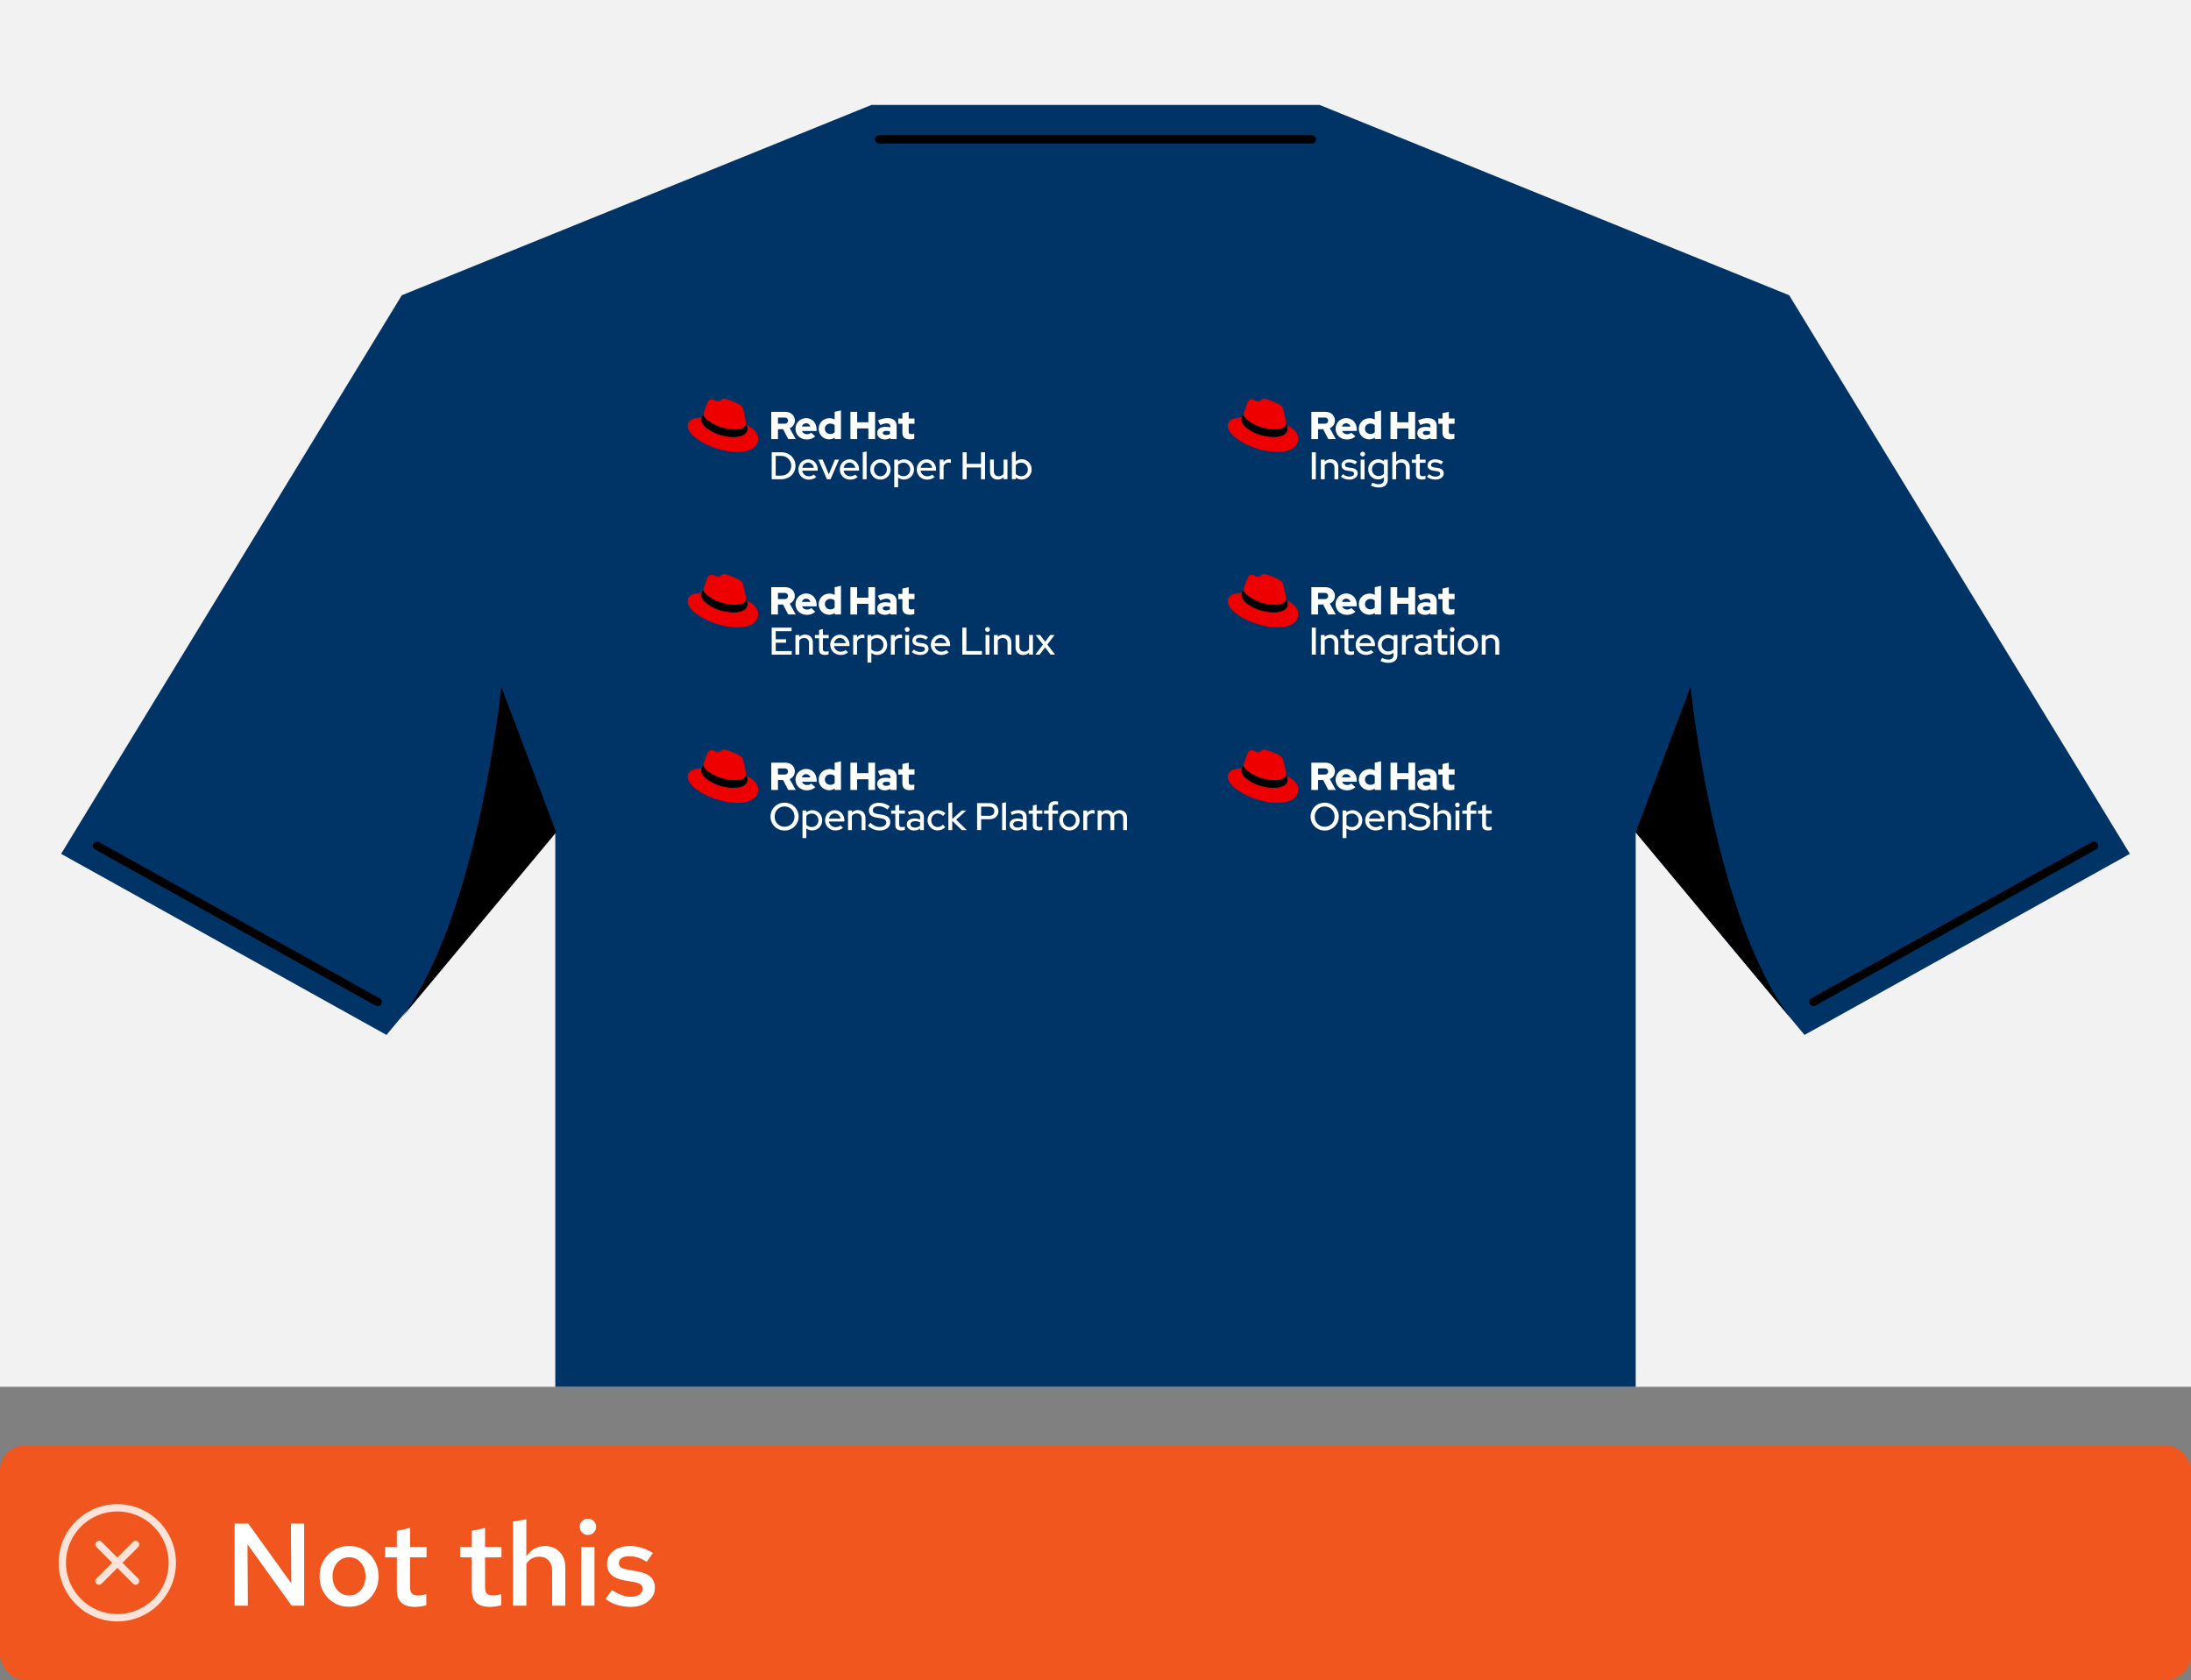 <?xml version="1.0" encoding="UTF-8"?><svg id="uuid-e4115f11-6e9d-4fea-84e3-ba049e0d8271" xmlns="http://www.w3.org/2000/svg" viewBox="0 0 261.49 200.518"><rect x="0" y="0" width="261.49" height="200.518" fill="#808080" stroke="none"/><defs><style>.uuid-c5894bfa-fe0b-4bbb-b936-fe721c50ea16{stroke:#000;stroke-linecap:round;stroke-linejoin:round;}.uuid-c5894bfa-fe0b-4bbb-b936-fe721c50ea16,.uuid-b3ec4088-bb2e-47f2-a35c-27579699330b{fill:none;}.uuid-b3ec4088-bb2e-47f2-a35c-27579699330b,.uuid-58b38c1a-009c-4ef1-a5b2-1a7cc9fdc301,.uuid-54d6fc7b-7111-4279-ade1-a28b7c4895cf,.uuid-73381d4f-50c3-4e89-8b3e-ce2ba477ccf8,.uuid-a8c03c6c-0679-4484-ba4c-447fa54029db,.uuid-035f04f7-4c60-4c6f-9242-370f08cda64b,.uuid-d3f71edb-ef9f-4074-b652-ffd52da04529,.uuid-da0f37eb-7053-4363-b4a6-1de24b0432c6{stroke-width:0px;}.uuid-58b38c1a-009c-4ef1-a5b2-1a7cc9fdc301{fill:#000;}.uuid-54d6fc7b-7111-4279-ade1-a28b7c4895cf{fill:#e00;}.uuid-73381d4f-50c3-4e89-8b3e-ce2ba477ccf8{fill:#f2f2f2;}.uuid-a8c03c6c-0679-4484-ba4c-447fa54029db{fill:#ffe3d9;}.uuid-035f04f7-4c60-4c6f-9242-370f08cda64b{fill:#fff;}.uuid-d3f71edb-ef9f-4074-b652-ffd52da04529{fill:#f0561d;}.uuid-da0f37eb-7053-4363-b4a6-1de24b0432c6{fill:#036;}</style></defs><rect class="uuid-d3f71edb-ef9f-4074-b652-ffd52da04529" x="-0" y="172.518" width="261.49" height="28" rx="3" ry="3"/><path class="uuid-035f04f7-4c60-4c6f-9242-370f08cda64b" d="M28,191.642v-9.8h1.639l5.124,7.14-.042-7.14h1.582v9.8h-1.498l-5.265-7.322.042,7.322h-1.582Z"/><path class="uuid-035f04f7-4c60-4c6f-9242-370f08cda64b" d="M41.664,191.768c-.672,0-1.273-.158-1.806-.476s-.952-.752-1.26-1.303c-.309-.55-.462-1.166-.462-1.848,0-.69.153-1.309.462-1.855.308-.546.728-.978,1.26-1.295.532-.316,1.134-.476,1.806-.476s1.272.159,1.799.476c.527.317.945.749,1.253,1.295.309.547.463,1.16.463,1.842,0,.69-.154,1.312-.463,1.861-.308.551-.726.985-1.253,1.303s-1.127.476-1.799.476ZM41.664,190.424c.383,0,.722-.101,1.016-.301.294-.201.524-.474.692-.819s.252-.732.252-1.162c0-.439-.084-.828-.252-1.169s-.398-.611-.692-.812c-.294-.2-.633-.301-1.016-.301s-.724.101-1.022.301c-.299.201-.532.472-.7.812s-.252.731-.252,1.169c0,.43.084.816.252,1.162s.401.618.7.819c.298.2.639.301,1.022.301Z"/><path class="uuid-035f04f7-4c60-4c6f-9242-370f08cda64b" d="M49.518,191.781c-.709,0-1.246-.165-1.609-.497-.364-.331-.546-.823-.546-1.477v-3.934h-1.4v-1.246h1.4v-1.918l1.582-.351v2.269h1.96v1.246h-1.96v3.598c0,.346.074.59.224.735.149.144.401.217.756.217.158,0,.306-.012.441-.035.135-.023.306-.067.511-.133v1.33c-.196.065-.42.114-.672.146-.252.033-.481.049-.686.049Z"/><path class="uuid-035f04f7-4c60-4c6f-9242-370f08cda64b" d="M58.464,191.781c-.71,0-1.246-.165-1.61-.497-.364-.331-.546-.823-.546-1.477v-3.934h-1.399v-1.246h1.399v-1.918l1.582-.351v2.269h1.96v1.246h-1.96v3.598c0,.346.074.59.224.735.149.144.401.217.757.217.158,0,.306-.012.44-.035.136-.023.306-.067.511-.133v1.33c-.195.065-.42.114-.672.146-.252.033-.48.049-.685.049Z"/><path class="uuid-035f04f7-4c60-4c6f-9242-370f08cda64b" d="M61.222,191.642v-10.038l1.596-.28v4.439c.262-.401.581-.709.959-.924s.796-.322,1.253-.322c.485,0,.91.107,1.274.322s.648.506.854.875c.206.368.309.8.309,1.295v4.634h-1.568v-4.172c0-.514-.14-.922-.42-1.226-.28-.303-.658-.454-1.134-.454-.309,0-.595.069-.861.21-.266.14-.487.354-.665.644v4.998h-1.596Z"/><path class="uuid-035f04f7-4c60-4c6f-9242-370f08cda64b" d="M70.153,183.199c-.261,0-.487-.095-.679-.286s-.287-.423-.287-.693c0-.262.096-.487.287-.679s.427-.287.707-.287c.261,0,.487.096.679.287s.287.422.287.692c0,.262-.096.488-.287.68s-.427.286-.707.286ZM69.369,191.642v-7.014h1.582v7.014h-1.582Z"/><path class="uuid-035f04f7-4c60-4c6f-9242-370f08cda64b" d="M75.291,191.781c-.597,0-1.154-.079-1.673-.237-.518-.159-.964-.397-1.337-.714l.742-1.051c.457.28.858.483,1.204.609.345.126.695.189,1.05.189.43,0,.772-.088,1.029-.266.257-.177.385-.406.385-.685,0-.215-.075-.386-.224-.512-.149-.126-.401-.222-.757-.287l-1.231-.21c-.682-.13-1.19-.354-1.526-.672s-.504-.742-.504-1.273c0-.43.112-.806.336-1.127.225-.322.544-.574.959-.756.415-.183.89-.273,1.421-.273.485,0,.957.07,1.414.21s.905.35,1.345.63l-.742,1.05c-.355-.232-.707-.403-1.058-.511-.35-.107-.697-.161-1.043-.161-.373,0-.67.072-.889.217-.22.145-.329.344-.329.596,0,.224.072.395.217.511.144.117.399.203.764.259l1.246.238c.709.121,1.231.343,1.567.665s.504.749.504,1.281c0,.429-.124.816-.371,1.161-.247.346-.588.619-1.022.819-.435.201-.927.301-1.478.301Z"/><g id="uuid-525669e4-ed51-486d-a731-22c0df80b583"><g id="uuid-a4eb6cb6-02ed-467a-b208-a7b5f2cac599"><rect class="uuid-b3ec4088-bb2e-47f2-a35c-27579699330b" x="7" y="179.518" width="14" height="14"/></g><g id="uuid-6fcbdb47-9790-4a0e-a47b-d76bd2c4cd4e"><path class="uuid-a8c03c6c-0679-4484-ba4c-447fa54029db" d="M16.497,184.021c-.171-.171-.448-.171-.619,0l-1.878,1.878-1.878-1.878c-.171-.171-.448-.171-.619,0s-.171.448,0,.619l1.878,1.878-1.878,1.878c-.171.171-.171.448,0,.619.085.085.197.128.309.128s.224-.043.309-.128l1.878-1.878,1.878,1.878c.085.085.197.128.309.128s.224-.043.309-.128c.171-.171.171-.448,0-.619l-1.878-1.878,1.878-1.878c.171-.171.171-.448,0-.619h0Z"/><path class="uuid-a8c03c6c-0679-4484-ba4c-447fa54029db" d="M14,179.518c-3.86,0-7,3.14-7,7s3.14,7,7,7,7-3.14,7-7-3.14-7-7-7ZM14,192.643c-3.377,0-6.125-2.748-6.125-6.125s2.748-6.125,6.125-6.125,6.125,2.748,6.125,6.125-2.748,6.125-6.125,6.125Z"/></g></g><rect class="uuid-73381d4f-50c3-4e89-8b3e-ce2ba477ccf8" width="261.49" height="165.518"/><polygon class="uuid-da0f37eb-7053-4363-b4a6-1de24b0432c6" points="104.004 12.525 47.957 35.237 7.295 101.907 46.125 123.52 66.273 99.343 66.273 165.518 130.745 165.518 195.217 165.518 195.217 99.343 215.365 123.52 254.195 101.907 213.533 35.237 157.486 12.525 104.004 12.525"/><line class="uuid-c5894bfa-fe0b-4bbb-b936-fe721c50ea16" x1="104.926" y1="16.631" x2="156.564" y2="16.631"/><line class="uuid-c5894bfa-fe0b-4bbb-b936-fe721c50ea16" x1="45.065" y1="119.583" x2="11.58" y2="100.945"/><line class="uuid-c5894bfa-fe0b-4bbb-b936-fe721c50ea16" x1="216.425" y1="119.583" x2="249.91" y2="100.945"/><path class="uuid-58b38c1a-009c-4ef1-a5b2-1a7cc9fdc301" d="M195.217,99.343l18.411,22.094c-9.135-12.185-11.866-39.467-11.866-39.467l-6.545,17.373Z"/><path class="uuid-58b38c1a-009c-4ef1-a5b2-1a7cc9fdc301" d="M66.377,99.343l-18.411,22.094c9.135-12.185,11.866-39.467,11.866-39.467l6.545,17.373Z"/><g id="uuid-07a328ca-4a1c-4002-b927-c6929f3fcd0a"><path class="uuid-035f04f7-4c60-4c6f-9242-370f08cda64b" d="M92.1,57.199v-3.221h1.137c.243,0,.473.04.681.124.208.084.389.195.54.341.15.146.266.314.354.513.084.199.128.411.128.637s-.044.438-.128.637c-.084.195-.203.367-.354.509s-.332.257-.54.336c-.208.084-.434.124-.681.124h-1.137ZM93.242,54.411h-.664v2.354h.664c.168,0,.327-.031.473-.088.146-.062.27-.142.376-.248.106-.106.19-.23.252-.372.062-.142.093-.296.093-.465s-.031-.319-.093-.465-.146-.27-.252-.376c-.106-.106-.23-.19-.376-.252-.146-.058-.301-.088-.473-.088Z"/><path class="uuid-035f04f7-4c60-4c6f-9242-370f08cda64b" d="M95.286,56.026c0-.164.031-.323.088-.469.062-.146.142-.274.248-.385s.23-.195.372-.257c.142-.062.296-.093.465-.093.159,0,.31.031.447.093.142.062.261.15.358.257.102.111.177.239.239.389.058.15.088.31.088.482v.133h-1.849c.031.195.119.354.266.482s.323.19.526.19c.115,0,.221-.018.327-.053s.195-.088.266-.15l.296.292c-.137.106-.279.186-.425.234-.146.049-.305.075-.482.075-.173,0-.332-.031-.482-.093-.15-.062-.279-.146-.389-.257-.111-.106-.199-.234-.261-.385-.066-.155-.097-.314-.097-.487ZM96.45,55.208c-.177,0-.332.058-.46.177-.128.115-.212.266-.243.451h1.389c-.031-.177-.111-.327-.239-.447-.128-.119-.279-.181-.447-.181Z"/><path class="uuid-035f04f7-4c60-4c6f-9242-370f08cda64b" d="M98.693,57.199l-1.013-2.341h.504l.73,1.752.73-1.752h.491l-1.013,2.341h-.429Z"/><path class="uuid-035f04f7-4c60-4c6f-9242-370f08cda64b" d="M100.228,56.026c0-.164.031-.323.088-.469.062-.146.142-.274.248-.385s.23-.195.372-.257c.142-.062.296-.093.465-.093.159,0,.31.031.447.093.142.062.261.15.358.257.102.111.177.239.239.389.058.15.088.31.088.482v.133h-1.849c.031.195.119.354.266.482s.323.19.526.19c.115,0,.221-.018.327-.053s.195-.088.266-.15l.296.292c-.137.106-.279.186-.425.234-.146.049-.305.075-.482.075-.173,0-.332-.031-.482-.093-.15-.062-.279-.146-.389-.257-.111-.106-.199-.234-.261-.385-.066-.155-.097-.314-.097-.487ZM101.392,55.208c-.177,0-.332.058-.46.177-.128.115-.212.266-.243.451h1.389c-.031-.177-.111-.327-.239-.447-.128-.119-.279-.181-.447-.181Z"/><path class="uuid-035f04f7-4c60-4c6f-9242-370f08cda64b" d="M103.427,53.88v3.323h-.46v-3.221l.46-.102Z"/><path class="uuid-035f04f7-4c60-4c6f-9242-370f08cda64b" d="M103.861,56.026c0-.168.031-.327.093-.478.062-.15.15-.279.261-.385.111-.111.239-.195.389-.257.15-.062.31-.093.478-.093s.327.031.478.093c.15.062.279.15.385.257.111.111.195.239.257.385.062.15.093.31.093.478,0,.173-.031.332-.093.482-.062.15-.15.279-.257.385-.111.111-.239.195-.385.257-.15.062-.31.093-.478.093s-.327-.031-.478-.093c-.15-.062-.279-.15-.389-.257-.111-.111-.199-.239-.261-.385-.062-.15-.093-.31-.093-.482ZM105.847,56.026c0-.226-.075-.42-.226-.575-.15-.155-.332-.234-.544-.234s-.394.08-.544.234c-.15.155-.226.349-.226.575s.075.42.221.58c.15.159.332.239.544.239s.394-.08.544-.239c.155-.159.23-.349.23-.58Z"/><path class="uuid-035f04f7-4c60-4c6f-9242-370f08cda64b" d="M106.728,58.155v-3.296h.456v.221c.097-.084.208-.146.332-.19s.252-.066.385-.066c.164,0,.319.031.465.093.146.062.27.15.376.257.106.111.19.239.252.385s.093.305.093.469c0,.168-.031.327-.093.473-.062.146-.146.274-.252.385s-.234.195-.381.257c-.146.062-.305.093-.473.093-.133,0-.257-.022-.376-.062s-.226-.097-.323-.168v1.146h-.46v.004ZM107.834,55.221c-.137,0-.257.026-.367.075-.111.049-.203.115-.279.203v1.066c.075.084.168.15.279.199.115.049.234.075.367.075.226,0,.416-.08.566-.234.15-.155.226-.345.226-.571,0-.23-.08-.425-.234-.58-.146-.155-.336-.234-.557-.234Z"/><path class="uuid-035f04f7-4c60-4c6f-9242-370f08cda64b" d="M109.414,56.026c0-.164.031-.323.088-.469.062-.146.142-.274.248-.385.106-.111.23-.195.372-.257.142-.062.296-.093.465-.093.159,0,.31.031.447.093.142.062.261.15.358.257.102.111.177.239.239.389.058.15.088.31.088.482v.133h-1.849c.031.195.119.354.266.482s.323.19.526.19c.115,0,.221-.018.327-.053s.195-.088.266-.15l.296.292c-.137.106-.279.186-.425.234s-.305.075-.482.075c-.173,0-.332-.031-.482-.093-.15-.062-.279-.146-.389-.257-.111-.106-.199-.234-.261-.385-.066-.155-.097-.314-.097-.487ZM110.577,55.208c-.177,0-.332.058-.46.177-.128.115-.212.266-.243.451h1.389c-.031-.177-.111-.327-.239-.447-.128-.119-.279-.181-.447-.181Z"/><path class="uuid-035f04f7-4c60-4c6f-9242-370f08cda64b" d="M112.153,57.199v-2.341h.46v.292c.075-.115.173-.203.283-.257.115-.053.23-.084.354-.084.053,0,.097.004.137.009.04.004.071.013.102.026v.416c-.035-.013-.08-.022-.128-.035-.049-.009-.097-.018-.146-.018-.124,0-.239.031-.345.097-.106.066-.195.173-.257.323v1.571h-.46Z"/><path class="uuid-035f04f7-4c60-4c6f-9242-370f08cda64b" d="M114.887,57.199v-3.221h.482v1.381h1.712v-1.381h.482v3.221h-.482v-1.403h-1.712v1.403h-.482Z"/><path class="uuid-035f04f7-4c60-4c6f-9242-370f08cda64b" d="M118.617,54.858v1.394c0,.181.053.323.155.434.106.106.248.159.429.159.124,0,.234-.026.332-.08s.181-.128.243-.226v-1.686h.46v2.341h-.46v-.234c-.093.093-.199.164-.314.208-.119.049-.248.071-.389.071-.266,0-.487-.084-.655-.257-.168-.173-.257-.389-.257-.659v-1.473h.456v.009Z"/><path class="uuid-035f04f7-4c60-4c6f-9242-370f08cda64b" d="M123.126,56.026c0,.168-.031.327-.093.473-.062.146-.146.274-.252.385s-.234.195-.381.257c-.146.062-.305.093-.473.093-.133,0-.257-.022-.376-.062s-.23-.097-.327-.177v.199h-.456v-3.221l.46-.102v1.195c.097-.084.208-.146.327-.19s.248-.066.385-.066c.164,0,.319.031.465.093.146.062.27.15.376.257.106.111.19.239.252.385.062.159.093.319.093.482ZM121.878,55.221c-.137,0-.257.026-.367.075-.111.049-.203.115-.279.203v1.066c.075.084.168.15.279.199.115.049.234.075.367.075.226,0,.416-.08.566-.234.15-.155.226-.345.226-.571,0-.23-.08-.425-.234-.58-.146-.155-.336-.234-.557-.234Z"/><path class="uuid-54d6fc7b-7111-4279-ade1-a28b7c4895cf" d="M87.689,51.248c.553,0,1.354-.115,1.354-.774,0-.053,0-.102-.013-.15l-.327-1.434c-.075-.314-.142-.456-.695-.735-.434-.217-1.367-.58-1.646-.58-.257,0-.332.332-.637.332-.296,0-.513-.248-.792-.248-.266,0-.438.181-.571.553,0,0-.372,1.049-.42,1.204-.013.031-.013.062-.013.084,0,.411,1.606,1.748,3.761,1.748M89.127,50.743c.075.363.075.403.075.447,0,.619-.695.965-1.611.965-2.071,0-3.88-1.212-3.88-2.013,0-.124.026-.239.066-.323-.743.035-1.708.168-1.708,1.018,0,1.394,3.301,3.111,5.916,3.111,2.004,0,2.509-.907,2.509-1.619-.004-.566-.487-1.204-1.367-1.584"/><path class="uuid-58b38c1a-009c-4ef1-a5b2-1a7cc9fdc301" d="M89.127,50.743c.075.363.075.403.075.447,0,.619-.695.965-1.611.965-2.071,0-3.88-1.212-3.88-2.013,0-.124.026-.239.066-.323l.164-.403c-.013.031-.013.062-.013.084,0,.411,1.606,1.748,3.761,1.748.553,0,1.354-.115,1.354-.774,0-.053,0-.102-.013-.15l.097.42Z"/><path class="uuid-035f04f7-4c60-4c6f-9242-370f08cda64b" d="M107.697,51.659c0,.526.319.783.894.783.142,0,.381-.031.526-.075v-.611c-.124.035-.217.053-.341.053-.239,0-.327-.075-.327-.296v-.938h.69v-.628h-.69v-.796l-.752.164v.633h-.496v.628h.5v1.084h-.004ZM105.356,51.672c0-.164.164-.243.411-.243.164,0,.31.022.447.058v.319c-.142.08-.301.115-.469.115-.243,0-.389-.093-.389-.248M105.586,52.451c.266,0,.478-.058.681-.19v.15h.743v-1.58c0-.602-.403-.929-1.08-.929-.376,0-.748.088-1.15.27l.27.553c.288-.119.531-.195.743-.195.31,0,.469.119.469.367v.119c-.177-.049-.363-.071-.557-.071-.633,0-1.013.266-1.013.739,0,.434.345.765.894.765M101.498,52.407h.801v-1.274h1.341v1.274h.801v-3.256h-.801v1.252h-1.341v-1.252h-.801v3.256ZM98.445,51.177c0-.354.279-.624.646-.624.203,0,.389.071.522.19v.858c-.133.128-.31.195-.522.195-.363.004-.646-.266-.646-.619M99.622,52.407h.743v-3.42l-.752.164v.925c-.186-.106-.398-.164-.628-.164-.717,0-1.279.553-1.279,1.261s.553,1.265,1.257,1.265c.243,0,.469-.075.659-.212v.181h0ZM96.206,50.518c.239,0,.438.155.518.389h-1.026c.075-.243.261-.389.509-.389M94.936,51.181c0,.717.589,1.274,1.341,1.274.416,0,.717-.111,1.026-.372l-.5-.443c-.115.119-.288.186-.491.186-.279,0-.509-.155-.606-.389h1.752v-.19c0-.783-.526-1.345-1.243-1.345-.712.004-1.279.562-1.279,1.279M93.64,49.836c.266,0,.416.168.416.367s-.15.367-.416.367h-.792v-.735h.792ZM92.047,52.407h.801v-1.186h.611l.615,1.186h.894l-.717-1.301c.385-.168.615-.518.615-.916,0-.589-.46-1.04-1.15-1.04h-1.668v3.256h0Z"/></g><g id="uuid-80a2f4b0-31d0-4250-8569-46a250d34105"><path class="uuid-035f04f7-4c60-4c6f-9242-370f08cda64b" d="M156.558,53.98h.483v3.221h-.483v-3.221Z"/><path class="uuid-035f04f7-4c60-4c6f-9242-370f08cda64b" d="M157.644,54.858h.46v.235c.187-.186.441-.287.704-.281.538,0,.915.373.915.916v1.472h-.46v-1.395c0-.368-.225-.594-.58-.594-.233-.008-.454.107-.58.303v1.685h-.46v-2.341Z"/><path class="uuid-035f04f7-4c60-4c6f-9242-370f08cda64b" d="M160.28,56.593c.244.193.502.295.764.295.331,0,.561-.143.561-.35,0-.166-.12-.262-.377-.299l-.423-.06c-.465-.069-.7-.285-.7-.649,0-.423.368-.708.916-.708.338-.002.668.102.943.299l-.234.303c-.258-.17-.492-.244-.741-.244-.281,0-.469.129-.469.318,0,.17.111.253.387.294l.423.06c.465.069.708.29.708.653,0,.419-.423.737-.98.737-.405,0-.769-.12-1.026-.346l.249-.304Z"/><path class="uuid-035f04f7-4c60-4c6f-9242-370f08cda64b" d="M162.342,54.196c-.002-.156.124-.283.28-.285 0,0,.001,0,.001,0,.158-.006.29.116.296.274.006.158-.116.29-.274.296-.007 0-.015 0-.022,0-.156-.001-.282-.129-.281-.285v-.001ZM162.853,57.201h-.46v-2.342h.46v2.342Z"/><path class="uuid-035f04f7-4c60-4c6f-9242-370f08cda64b" d="M163.29,56.018c-.011-.652.509-1.19,1.162-1.201.009-0.0.017-0.0.025-0.0.251 0.0.495.083.695.234v-.193h.455v2.375c0,.608-.382.948-1.072.948-.329.003-.653-.076-.943-.23l.18-.359c.266.138.501.203.75.203.409,0,.626-.193.626-.561v-.262c-.197.162-.444.251-.7.25-.658,0-1.178-.531-1.178-1.203ZM164.523,56.819c.266,0,.492-.097.644-.272v-1.058c-.165-.179-.4-.278-.644-.272-.443,0-.782.35-.782.801s.341.801.782.801h0Z"/><path class="uuid-035f04f7-4c60-4c6f-9242-370f08cda64b" d="M166.17,53.98l.46-.101v1.215c.187-.186.441-.287.704-.281.538,0,.915.373.915.916v1.472h-.46v-1.395c0-.368-.225-.594-.58-.594-.233-.008-.454.107-.58.303v1.685h-.46v-3.22Z"/><path class="uuid-035f04f7-4c60-4c6f-9242-370f08cda64b" d="M168.992,55.245h-.497v-.387h.497v-.598l.455-.111v.708h.69v.387h-.688v1.269c0,.239.097.327.345.327.114.003.228-.016.336-.055v.387c-.142.044-.289.067-.437.069-.455,0-.699-.216-.699-.619l-.002-1.376Z"/><path class="uuid-035f04f7-4c60-4c6f-9242-370f08cda64b" d="M170.551,56.593c.244.193.502.295.764.295.331,0,.561-.143.561-.35,0-.166-.119-.262-.377-.299l-.423-.06c-.465-.069-.698-.285-.698-.649,0-.423.368-.708.915-.708.338-.002.668.102.943.298l-.235.303c-.258-.17-.492-.244-.741-.244-.281,0-.469.129-.469.318,0,.17.11.253.386.294l.423.06c.465.069.708.29.708.653,0,.419-.423.737-.98.737-.405,0-.769-.12-1.026-.346l.249-.303Z"/><path class="uuid-54d6fc7b-7111-4279-ade1-a28b7c4895cf" d="M152.149,51.248c.553,0,1.354-.114,1.354-.772.002-.051-.003-.102-.014-.151l-.33-1.432c-.076-.315-.143-.458-.696-.735-.43-.22-1.365-.582-1.642-.582-.258,0-.334.334-.639.334-.296,0-.515-.248-.792-.248-.266,0-.439.181-.572.553,0,0-.372,1.05-.42,1.202-.008.028-.011.057-.011.086,0,.408,1.607,1.746,3.761,1.746M153.589,50.742c.076.362.076.4.076.448,0,.619-.696.963-1.612.963-2.073-0-3.884-1.212-3.884-2.012-0-.112.023-.222.067-.324-.744.038-1.708.171-1.708,1.02,0,1.393,3.3,3.11,5.913,3.11,2.003,0,2.509-.906,2.509-1.622,0-.563-.487-1.202-1.364-1.583"/><path class="uuid-58b38c1a-009c-4ef1-a5b2-1a7cc9fdc301" d="M153.588,50.742c.076.362.076.4.076.448,0,.619-.696.963-1.612.963-2.072,0-3.882-1.211-3.882-2.012-0-.112.023-.222.067-.324l.162-.401c-.008.028-.012.057-.011.085,0,.408,1.607,1.746,3.761,1.746.553,0,1.354-.114,1.354-.772.002-.051-.003-.102-.014-.151l.098.418Z"/><path class="uuid-035f04f7-4c60-4c6f-9242-370f08cda64b" d="M172.159,51.659c0,.526.316.782.893.782.178-.004.354-.029.526-.074v-.61c-.11.035-.225.052-.34.051-.238,0-.326-.074-.326-.298v-.935h.689v-.628h-.689v-.796l-.752.163v.634h-.499v.628h.498l-0,1.084ZM169.814,51.673c0-.163.163-.242.41-.242.151.001.301.02.447.056v.316c-.144.079-.305.119-.469.116-.242,0-.386-.093-.386-.246M170.045,52.45c.266,0,.48-.056.68-.191v.149h.744v-1.578c0-.6-.404-.929-1.079-.929-.377,0-.75.088-1.15.27l.27.554c.288-.121.531-.196.745-.196.31,0,.47.121.47.368v.121c-.182-.047-.37-.071-.558-.07-.633,0-1.015.266-1.015.74,0,.433.344.763.893.763M165.954,52.41h.8v-1.276h1.34v1.275h.8v-3.257h-.799v1.252h-1.34v-1.252h-.8l-.002,3.259ZM162.906,51.176c0-.354.279-.624.647-.624.192-.004.378.064.521.191v.859c-.141.132-.328.203-.521.196-.363,0-.647-.27-.647-.623M164.083,52.407h.745v-3.418l-.752.163v.926c-.192-.109-.408-.165-.628-.163-.716,0-1.28.553-1.28,1.261-.009.69.543,1.257,1.233,1.267.007,0,.015 0.0.022 0.0.237.001.469-.074.661-.214v.178ZM160.668,50.518c.237,0,.437.153.516.391h-1.027c.074-.246.261-.391.512-.391M159.398,51.18c0,.717.586,1.275,1.34,1.275.414,0,.717-.112,1.029-.373l-.498-.443c-.116.121-.288.186-.493.186-.263.007-.504-.148-.605-.391h1.754v-.186c0-.782-.526-1.345-1.242-1.345-.698-.011-1.272.547-1.283,1.245-0.0.01-0.0.02,0,.03M158.1,49.835c.266,0,.414.167.414.368s-.149.368-.414.368h-.791v-.735h.791ZM156.507,52.409h.8v-1.187h.609l.615,1.187h.893l-.717-1.303c.373-.152.616-.514.614-.917,0-.586-.461-1.038-1.15-1.038h-1.663l-.001,3.257Z"/></g><g id="uuid-49ce6ebc-3562-4f44-8cf7-b2b77b8c061f"><path class="uuid-035f04f7-4c60-4c6f-9242-370f08cda64b" d="M92.098,74.909h2.375v.423h-1.891v.967h1.242v.414h-1.242v.995h1.91v.423h-2.393v-3.223Z"/><path class="uuid-035f04f7-4c60-4c6f-9242-370f08cda64b" d="M94.933,75.788h.46v.234c.186-.185.44-.287.703-.281.538,0,.916.373.916.916v1.472h-.46v-1.395c0-.368-.226-.594-.58-.594-.233-.008-.453.107-.58.303v1.685h-.46l.001-2.341Z"/><path class="uuid-035f04f7-4c60-4c6f-9242-370f08cda64b" d="M97.754,76.174h-.497v-.387h.497v-.598l.455-.111v.708h.69v.387h-.69v1.269c0,.239.097.327.345.327.115.003.229-.016.336-.055v.386c-.142.044-.289.068-.438.069-.455,0-.699-.216-.699-.619v-1.376Z"/><path class="uuid-035f04f7-4c60-4c6f-9242-370f08cda64b" d="M100.312,78.171c-.69,0-1.229-.531-1.229-1.215,0-.676.515-1.206,1.173-1.206.644,0,1.132.534,1.132,1.224v.133h-1.85c.059.39.397.677.792.672.216.005.426-.068.593-.204l.295.29c-.257.205-.578.314-.907.306ZM99.543,76.763h1.39c-.069-.359-.345-.626-.685-.626-.354,0-.635.254-.704.626Z"/><path class="uuid-035f04f7-4c60-4c6f-9242-370f08cda64b" d="M101.826,75.788h.46v.299c.137-.223.382-.357.644-.349.08-.004.16.008.234.037v.414c-.087-.033-.178-.05-.271-.051-.272,0-.487.147-.608.428v1.565h-.46v-2.342Z"/><path class="uuid-035f04f7-4c60-4c6f-9242-370f08cda64b" d="M103.533,75.788h.456v.226c.199-.173.454-.267.718-.262.664,0,1.183.531,1.183,1.206s-.52,1.21-1.192,1.21c-.253.001-.5-.08-.704-.23v1.146h-.46v-3.295ZM103.993,76.432v1.058c.147.17.391.276.653.276.451,0,.792-.345.792-.805s-.345-.81-.792-.81c-.267,0-.502.101-.653.281Z"/><path class="uuid-035f04f7-4c60-4c6f-9242-370f08cda64b" d="M106.326,75.788h.46v.299c.137-.223.382-.357.644-.349.08-.004.16.008.234.037v.414c-.087-.033-.178-.05-.271-.051-.272,0-.487.147-.608.428v1.565h-.46v-2.342Z"/><path class="uuid-035f04f7-4c60-4c6f-9242-370f08cda64b" d="M107.983,75.125c-.002-.156.124-.283.28-.285 0,0,.001,0,.001,0,.158-.006.29.116.296.274.006.158-.116.29-.274.296-.007 0-.015 0-.022,0-.156-.001-.282-.129-.281-.285,0-0,0-0,0-.001ZM108.493,78.13h-.46v-2.342h.46v2.342Z"/><path class="uuid-035f04f7-4c60-4c6f-9242-370f08cda64b" d="M109.064,77.523c.244.193.502.295.764.295.331,0,.561-.143.561-.35,0-.166-.12-.262-.377-.299l-.421-.06c-.465-.069-.7-.285-.7-.649,0-.423.368-.708.916-.708.338-.002.668.102.943.299l-.234.303c-.258-.17-.492-.244-.741-.244-.281,0-.469.129-.469.318,0,.17.111.253.387.294l.423.06c.465.069.708.29.708.653,0,.419-.423.736-.98.736-.405,0-.769-.119-1.026-.345l.246-.304Z"/><path class="uuid-035f04f7-4c60-4c6f-9242-370f08cda64b" d="M112.322,78.171c-.69,0-1.229-.531-1.229-1.215,0-.676.515-1.206,1.173-1.206.644,0,1.132.534,1.132,1.224v.133h-1.85c.059.39.397.677.792.672.216.005.426-.068.594-.204l.294.29c-.257.205-.578.314-.906.306ZM111.553,76.763h1.39c-.069-.359-.345-.626-.686-.626-.354,0-.635.254-.704.626Z"/><path class="uuid-035f04f7-4c60-4c6f-9242-370f08cda64b" d="M114.853,74.909h.483v2.793h1.855v.428h-2.338v-3.221Z"/><path class="uuid-035f04f7-4c60-4c6f-9242-370f08cda64b" d="M117.572,75.125c-.001-.156.124-.284.281-.285h0c.158-.006.29.116.296.274.006.158-.116.29-.274.296-.007 0-.015 0-.022,0-.156-.001-.282-.129-.281-.285,0-0,0-0,0-.001ZM118.083,78.13h-.46v-2.342h.46v2.342Z"/><path class="uuid-035f04f7-4c60-4c6f-9242-370f08cda64b" d="M118.626,75.788h.46v.234c.187-.186.441-.287.704-.281.538,0,.915.373.915.916v1.472h-.46v-1.395c0-.368-.225-.594-.58-.594-.233-.008-.454.107-.58.303v1.685h-.46v-2.341Z"/><path class="uuid-035f04f7-4c60-4c6f-9242-370f08cda64b" d="M121.663,77.177c0,.368.226.598.58.598.233.006.452-.112.575-.31v-1.681h.46v2.342h-.458v-.235c-.186.189-.443.292-.708.284-.538,0-.911-.377-.911-.92v-1.468h.46l.002,1.389Z"/><path class="uuid-035f04f7-4c60-4c6f-9242-370f08cda64b" d="M124.47,76.929l-.874-1.141h.538l.603.805.603-.805h.52l-.865,1.137.923,1.206h-.541l-.644-.865-.653.865h-.52l.911-1.202Z"/><path class="uuid-54d6fc7b-7111-4279-ade1-a28b7c4895cf" d="M87.689,72.177c.553,0,1.354-.114,1.354-.772.002-.051-.003-.102-.014-.151l-.33-1.432c-.076-.315-.143-.458-.696-.735-.43-.22-1.365-.582-1.642-.582-.258,0-.334.334-.639.334-.296,0-.515-.248-.792-.248-.266,0-.439.181-.572.553,0,0-.372,1.05-.42,1.202-.008.028-.011.057-.011.086,0,.408,1.607,1.746,3.761,1.746M89.129,71.672c.076.362.076.4.076.448,0,.619-.696.963-1.612.963-2.073-0-3.884-1.212-3.884-2.012-0-.112.023-.222.067-.324-.744.038-1.708.171-1.708,1.02,0,1.393,3.3,3.11,5.913,3.11,2.003,0,2.509-.906,2.509-1.622,0-.563-.487-1.202-1.364-1.583"/><path class="uuid-58b38c1a-009c-4ef1-a5b2-1a7cc9fdc301" d="M89.128,71.671c.076.362.076.4.076.448,0,.619-.696.963-1.612.963-2.072,0-3.882-1.211-3.882-2.012-0-.112.023-.222.067-.324l.162-.401c-.008.028-.012.057-.011.085,0,.408,1.607,1.746,3.761,1.746.553,0,1.354-.114,1.354-.772.002-.051-.003-.102-.014-.151l.098.418Z"/><path class="uuid-035f04f7-4c60-4c6f-9242-370f08cda64b" d="M107.699,72.589c0,.526.316.782.893.782.178-.004.354-.029.526-.074v-.61c-.11.035-.225.052-.34.051-.238,0-.326-.074-.326-.298v-.935h.689v-.628h-.689v-.796l-.752.163v.634h-.499v.628h.498l-0,1.084ZM105.354,72.603c0-.163.163-.242.41-.242.151.001.301.02.447.056v.316c-.144.079-.305.119-.469.116-.242,0-.386-.093-.386-.246M105.585,73.38c.266,0,.48-.056.68-.191v.149h.744v-1.578c0-.6-.404-.929-1.079-.929-.377,0-.75.088-1.15.27l.27.554c.288-.121.531-.196.745-.196.31,0,.47.121.47.368v.121c-.182-.047-.37-.071-.558-.07-.633,0-1.015.266-1.015.74,0,.433.344.763.893.763M101.494,73.34h.8v-1.276h1.34v1.275h.8v-3.257h-.799v1.252h-1.34v-1.252h-.8l-.002,3.259ZM98.446,72.105c0-.354.279-.624.647-.624.192-.004.378.064.521.191v.859c-.141.132-.328.203-.521.196-.363,0-.647-.27-.647-.623M99.623,73.337h.745v-3.418l-.752.163v.926c-.192-.109-.408-.165-.628-.163-.716,0-1.28.553-1.28,1.261-.009.69.543,1.257,1.233,1.267.007,0,.015 0.0.022 0.0.237.001.469-.074.661-.214v.178ZM96.208,71.447c.237,0,.437.153.516.391h-1.027c.074-.246.261-.391.512-.391M94.938,72.109c0,.717.586,1.275,1.34,1.275.414,0,.717-.112,1.029-.373l-.498-.443c-.116.121-.288.186-.493.186-.263.007-.504-.148-.605-.391h1.754v-.186c0-.782-.526-1.345-1.242-1.345-.698-.011-1.272.547-1.283,1.245-0.0.01-0.0.02,0,.03M93.639,70.765c.266,0,.414.167.414.368s-.149.368-.414.368h-.791v-.735h.791ZM92.047,73.338h.8v-1.187h.609l.615,1.187h.893l-.717-1.303c.373-.152.616-.514.614-.917,0-.586-.461-1.038-1.15-1.038h-1.663l-.001,3.257Z"/></g><g id="uuid-71ef57e6-1758-48a5-8d2b-3ce978a45a0c"><path class="uuid-035f04f7-4c60-4c6f-9242-370f08cda64b" d="M156.558,74.909h.483v3.221h-.483v-3.221Z"/><path class="uuid-035f04f7-4c60-4c6f-9242-370f08cda64b" d="M157.644,75.788h.46v.235c.187-.186.441-.287.704-.281.538,0,.915.373.915.916v1.472h-.46v-1.395c0-.368-.225-.594-.58-.594-.233-.008-.454.107-.58.303v1.685h-.46v-2.341Z"/><path class="uuid-035f04f7-4c60-4c6f-9242-370f08cda64b" d="M160.467,76.174h-.499v-.387h.499v-.598l.455-.111v.708h.69v.387h-.69v1.269c0,.239.097.327.345.327.115.003.229-.016.336-.055v.387c-.142.044-.289.067-.438.069-.455,0-.699-.216-.699-.619v-1.376Z"/><path class="uuid-035f04f7-4c60-4c6f-9242-370f08cda64b" d="M163.023,78.171c-.69,0-1.229-.531-1.229-1.215,0-.676.515-1.206,1.173-1.206.644,0,1.132.534,1.132,1.224v.133h-1.85c.059.39.397.677.792.672.216.004.426-.068.593-.204l.295.29c-.257.206-.578.314-.907.306ZM162.255,76.763h1.39c-.069-.359-.345-.626-.685-.626-.354,0-.634.253-.704.626Z"/><path class="uuid-035f04f7-4c60-4c6f-9242-370f08cda64b" d="M164.44,76.947c-.011-.652.509-1.19,1.162-1.201.009-0.0.017-0.0.025-0.0.251 0.0.495.083.695.234v-.193h.456v2.375c0,.608-.382.948-1.073.948-.329.003-.653-.076-.943-.23l.18-.359c.266.138.501.203.75.203.41,0,.626-.193.626-.561v-.262c-.197.162-.444.25-.7.25-.658,0-1.178-.531-1.178-1.203ZM165.674,77.748c.266,0,.492-.097.645-.272v-1.058c-.166-.179-.401-.278-.645-.272-.443,0-.782.35-.782.801s.341.801.782.801h0Z"/><path class="uuid-035f04f7-4c60-4c6f-9242-370f08cda64b" d="M167.321,75.788h.46v.299c.137-.223.383-.356.644-.349.08-.004.16.009.234.037v.414c-.087-.033-.179-.05-.272-.05-.271,0-.487.147-.607.428v1.565h-.46v-2.342Z"/><path class="uuid-035f04f7-4c60-4c6f-9242-370f08cda64b" d="M168.812,77.458c0-.443.359-.713.948-.713.22,0,.437.044.639.129v-.249c0-.331-.198-.497-.57-.497-.216,0-.437.06-.727.198l-.17-.345c.349-.166.653-.239.962-.239.608,0,.957.299.957.838v1.549h-.451v-.199c-.206.165-.463.252-.727.244-.511-.002-.861-.292-.861-.715ZM169.778,77.831c.227.007.448-.072.619-.221v-.405c-.185-.099-.393-.148-.603-.142-.336,0-.543.152-.543.387.002.226.214.382.526.382Z"/><path class="uuid-035f04f7-4c60-4c6f-9242-370f08cda64b" d="M171.591,76.174h-.497v-.387h.497v-.598l.455-.111v.708h.691v.387h-.691v1.269c0,.239.097.327.345.327.115.003.229-.016.336-.055v.387c-.142.044-.289.067-.437.069-.456,0-.7-.216-.7-.619v-1.376Z"/><path class="uuid-035f04f7-4c60-4c6f-9242-370f08cda64b" d="M173.027,75.125c-.002-.156.124-.283.28-.285 0,0,.001,0,.001,0,.158-.006.29.116.296.274.006.158-.116.29-.274.296-.007 0-.015 0-.022,0-.156-.001-.282-.129-.281-.285,0-0,0-0,0-.001ZM173.538,78.13h-.461v-2.342h.46l0,2.342Z"/><path class="uuid-035f04f7-4c60-4c6f-9242-370f08cda64b" d="M175.195,75.742c.672.001,1.216.547,1.215,1.219-.001.672-.547,1.216-1.219,1.215-.672-.001-1.216-.547-1.215-1.219,0-0,0-.001,0-.001-.007-.664.526-1.208,1.19-1.214.01,0,.02,0,.029,0ZM175.958,76.956c0-.456-.34-.81-.764-.81s-.769.354-.769.81.336.815.769.815c.423.001.764-.358.764-.815Z"/><path class="uuid-035f04f7-4c60-4c6f-9242-370f08cda64b" d="M176.846,75.788h.46v.235c.187-.186.441-.287.704-.281.538,0,.915.373.915.916v1.472h-.46v-1.395c0-.368-.225-.594-.58-.594-.233-.008-.454.107-.58.303v1.685h-.46v-2.341Z"/><path class="uuid-54d6fc7b-7111-4279-ade1-a28b7c4895cf" d="M152.149,72.177c.553,0,1.354-.114,1.354-.772.002-.051-.003-.102-.014-.151l-.33-1.432c-.076-.315-.143-.458-.696-.735-.43-.22-1.365-.582-1.642-.582-.258,0-.334.334-.639.334-.296,0-.515-.248-.792-.248-.266,0-.439.181-.572.553,0,0-.372,1.05-.42,1.202-.008.028-.011.057-.011.086,0,.408,1.607,1.746,3.761,1.746M153.589,71.672c.076.362.076.4.076.448,0,.619-.696.963-1.612.963-2.073-0-3.884-1.212-3.884-2.012-0-.112.023-.222.067-.324-.744.038-1.708.171-1.708,1.02,0,1.393,3.3,3.11,5.913,3.11,2.003,0,2.509-.906,2.509-1.622,0-.563-.487-1.202-1.364-1.583"/><path class="uuid-58b38c1a-009c-4ef1-a5b2-1a7cc9fdc301" d="M153.588,71.671c.076.362.076.4.076.448,0,.619-.696.963-1.612.963-2.072,0-3.882-1.211-3.882-2.012-0-.112.023-.222.067-.324l.162-.401c-.008.028-.012.057-.011.085,0,.408,1.607,1.746,3.761,1.746.553,0,1.354-.114,1.354-.772.002-.051-.003-.102-.014-.151l.098.418Z"/><path class="uuid-035f04f7-4c60-4c6f-9242-370f08cda64b" d="M172.159,72.589c0,.526.316.782.893.782.178-.004.354-.029.526-.074v-.61c-.11.035-.225.052-.34.051-.238,0-.326-.074-.326-.298v-.935h.689v-.628h-.689v-.796l-.752.163v.634h-.499v.628h.498l-0,1.084ZM169.814,72.603c0-.163.163-.242.41-.242.151.001.301.02.447.056v.316c-.144.079-.305.119-.469.116-.242,0-.386-.093-.386-.246M170.045,73.38c.266,0,.48-.056.68-.191v.149h.744v-1.578c0-.6-.404-.929-1.079-.929-.377,0-.75.088-1.15.27l.27.554c.288-.121.531-.196.745-.196.31,0,.47.121.47.368v.121c-.182-.047-.37-.071-.558-.07-.633,0-1.015.266-1.015.74,0,.433.344.763.893.763M165.954,73.34h.8v-1.276h1.34v1.275h.8v-3.257h-.799v1.252h-1.34v-1.252h-.8l-.002,3.259ZM162.906,72.105c0-.354.279-.624.647-.624.192-.004.378.064.521.191v.859c-.141.132-.328.203-.521.196-.363,0-.647-.27-.647-.623M164.083,73.337h.745v-3.418l-.752.163v.926c-.192-.109-.408-.165-.628-.163-.716,0-1.28.553-1.28,1.261-.009.69.543,1.257,1.233,1.267.007,0,.015 0.0.022 0.0.237.001.469-.074.661-.214v.178ZM160.668,71.447c.237,0,.437.153.516.391h-1.027c.074-.246.261-.391.512-.391M159.398,72.109c0,.717.586,1.275,1.34,1.275.414,0,.717-.112,1.029-.373l-.498-.443c-.116.121-.288.186-.493.186-.263.007-.504-.148-.605-.391h1.754v-.186c0-.782-.526-1.345-1.242-1.345-.698-.011-1.272.547-1.283,1.245-0.0.01-0.0.02,0,.03M158.1,70.765c.266,0,.414.167.414.368s-.149.368-.414.368h-.791v-.735h.791ZM156.507,73.338h.8v-1.187h.609l.615,1.187h.893l-.717-1.303c.373-.152.616-.514.614-.917,0-.586-.461-1.038-1.15-1.038h-1.663l-.001,3.257Z"/></g><g id="uuid-01a76bfb-e350-42a6-b669-ec384bf57f1b"><path class="uuid-035f04f7-4c60-4c6f-9242-370f08cda64b" d="M158.095,99.124c-.939,0-1.675-.731-1.675-1.661s.736-1.661,1.675-1.661,1.681.732,1.681,1.661-.743,1.661-1.681,1.661ZM158.095,96.248c-.667,0-1.183.525-1.183,1.215s.515,1.215,1.183,1.215,1.187-.531,1.187-1.215-.515-1.215-1.187-1.215Z"/><path class="uuid-035f04f7-4c60-4c6f-9242-370f08cda64b" d="M160.234,96.731h.454v.226c.199-.173.455-.267.718-.262.664,0,1.182.531,1.182,1.206s-.52,1.21-1.192,1.21c-.253.001-.5-.08-.704-.23v1.146h-.46l.002-3.295ZM160.695,97.375v1.058c.147.17.391.276.653.276.451,0,.792-.345.792-.805s-.345-.81-.792-.81c-.267,0-.501.101-.653.281h0Z"/><path class="uuid-035f04f7-4c60-4c6f-9242-370f08cda64b" d="M164.16,99.114c-.69,0-1.229-.531-1.229-1.215,0-.676.515-1.206,1.173-1.206.644,0,1.132.534,1.132,1.224v.133h-1.849c.059.39.397.677.792.672.216.004.426-.068.593-.204l.295.29c-.257.205-.578.314-.907.306ZM163.391,97.707h1.39c-.069-.359-.345-.626-.686-.626-.354,0-.635.253-.704.626Z"/><path class="uuid-035f04f7-4c60-4c6f-9242-370f08cda64b" d="M165.673,96.731h.46v.235c.187-.186.441-.288.705-.281.538,0,.916.373.916.916v1.472h-.46v-1.395c0-.368-.226-.594-.58-.594-.233-.008-.454.107-.58.303v1.685h-.46l-.001-2.341Z"/><path class="uuid-035f04f7-4c60-4c6f-9242-370f08cda64b" d="M168.343,98.199c.349.34.708.506,1.109.506.465,0,.782-.221.782-.538,0-.285-.184-.428-.653-.506l-.538-.088c-.589-.097-.879-.373-.879-.838,0-.561.469-.925,1.188-.925.469.001.924.155,1.298.437l-.266.368c-.349-.266-.695-.396-1.054-.396-.419,0-.7.193-.7.478,0,.262.161.387.575.456l.518.082c.681.111.989.391.989.893,0,.593-.515.989-1.283.989-.519-.001-1.016-.21-1.381-.58l.294-.339Z"/><path class="uuid-035f04f7-4c60-4c6f-9242-370f08cda64b" d="M171.103,95.852l.46-.101v1.215c.186-.186.441-.287.704-.281.538,0,.916.373.916.916v1.472h-.46v-1.395c0-.368-.226-.594-.58-.594-.233-.008-.453.107-.58.303v1.685h-.46v-3.22Z"/><path class="uuid-035f04f7-4c60-4c6f-9242-370f08cda64b" d="M173.662,96.068c-.001-.156.124-.284.281-.285 0,0,0,0,.001,0,.158.006.28.139.274.296-.006.149-.125.268-.274.274-.156-.001-.282-.128-.281-.284v-.001ZM174.173,99.073h-.46v-2.342h.46v2.342Z"/><path class="uuid-035f04f7-4c60-4c6f-9242-370f08cda64b" d="M175.065,96.731v-.354c0-.487.281-.754.796-.754.112-.002.223.012.331.041v.4c-.094-.029-.192-.043-.29-.042-.253,0-.377.115-.377.364v.345h.667v.387h-.668v1.956h-.46v-1.956h-.543v-.387h.543Z"/><path class="uuid-035f04f7-4c60-4c6f-9242-370f08cda64b" d="M176.892,97.118h-.496v-.387h.497v-.598l.455-.111v.708h.69v.387h-.69v1.269c0,.239.097.327.345.327.115.003.229-.016.336-.055v.386c-.142.044-.289.068-.437.069-.456,0-.7-.216-.7-.619l-.001-1.376Z"/><path class="uuid-54d6fc7b-7111-4279-ade1-a28b7c4895cf" d="M152.149,93.12c.553,0,1.354-.114,1.354-.772.002-.051-.003-.102-.014-.151l-.33-1.432c-.076-.315-.143-.458-.696-.735-.43-.22-1.365-.582-1.642-.582-.258,0-.334.334-.639.334-.296,0-.515-.248-.792-.248-.266,0-.439.181-.572.553,0,0-.372,1.05-.42,1.202-.008.028-.011.057-.011.086,0,.408,1.607,1.746,3.761,1.746M153.589,92.615c.076.362.076.4.076.448,0,.619-.696.963-1.612.963-2.073-0-3.884-1.212-3.884-2.012-0-.112.023-.222.067-.324-.744.038-1.708.171-1.708,1.02,0,1.393,3.3,3.11,5.913,3.11,2.003,0,2.509-.906,2.509-1.622,0-.563-.487-1.202-1.364-1.583"/><path class="uuid-58b38c1a-009c-4ef1-a5b2-1a7cc9fdc301" d="M153.588,92.615c.076.362.076.4.076.448,0,.619-.696.963-1.612.963-2.072,0-3.882-1.211-3.882-2.012-0-.112.023-.222.067-.324l.162-.401c-.008.028-.012.057-.011.085,0,.408,1.607,1.746,3.761,1.746.553,0,1.354-.114,1.354-.772.002-.051-.003-.102-.014-.151l.098.418Z"/><path class="uuid-035f04f7-4c60-4c6f-9242-370f08cda64b" d="M172.159,93.532c0,.526.316.782.893.782.178-.004.354-.029.526-.074v-.61c-.11.035-.225.052-.34.051-.238,0-.326-.074-.326-.298v-.935h.689v-.628h-.689v-.796l-.752.163v.634h-.499v.628h.498l-0,1.084ZM169.814,93.546c0-.163.163-.242.41-.242.151.001.301.02.447.056v.316c-.144.079-.305.119-.469.116-.242,0-.386-.093-.386-.246M170.045,94.323c.266,0,.48-.056.68-.191v.149h.744v-1.578c0-.6-.404-.929-1.079-.929-.377,0-.75.088-1.15.27l.27.554c.288-.121.531-.196.745-.196.31,0,.47.121.47.368v.121c-.182-.047-.37-.071-.558-.07-.633,0-1.015.266-1.015.74,0,.433.344.763.893.763M165.954,94.283h.8v-1.276h1.34v1.275h.8v-3.257h-.799v1.252h-1.34v-1.252h-.8l-.002,3.259ZM162.906,93.048c0-.354.279-.624.647-.624.192-.004.378.064.521.191v.859c-.141.132-.328.203-.521.196-.363,0-.647-.27-.647-.623M164.083,94.28h.745v-3.418l-.752.163v.926c-.192-.109-.408-.165-.628-.163-.716,0-1.28.553-1.28,1.261-.009.69.543,1.257,1.233,1.267.007,0,.015 0.0.022 0.0.237.001.469-.074.661-.214v.178ZM160.668,92.39c.237,0,.437.153.516.391h-1.027c.074-.246.261-.391.512-.391M159.398,93.053c0,.717.586,1.275,1.34,1.275.414,0,.717-.112,1.029-.373l-.498-.443c-.116.121-.288.186-.493.186-.263.007-.504-.148-.605-.391h1.754v-.186c0-.782-.526-1.345-1.242-1.345-.698-.011-1.272.547-1.283,1.245-0.0.01-0.0.02,0,.03M158.099,91.708c.266,0,.414.167.414.368s-.149.368-.414.368h-.791v-.735h.791ZM156.507,94.281h.8v-1.187h.609l.615,1.187h.893l-.717-1.303c.373-.152.616-.514.614-.917,0-.586-.461-1.038-1.15-1.038h-1.663l-.001,3.257Z"/></g><g id="uuid-8cc23510-1af0-4360-9795-a6239b9ac182"><path class="uuid-035f04f7-4c60-4c6f-9242-370f08cda64b" d="M93.635,99.124c-.939,0-1.675-.731-1.675-1.661s.736-1.661,1.675-1.661,1.681.732,1.681,1.661-.743,1.661-1.681,1.661ZM93.635,96.248c-.667,0-1.183.525-1.183,1.215s.515,1.215,1.183,1.215,1.187-.531,1.187-1.215-.515-1.215-1.187-1.215Z"/><path class="uuid-035f04f7-4c60-4c6f-9242-370f08cda64b" d="M95.775,96.731h.454v.226c.199-.173.455-.266.718-.262.664,0,1.183.531,1.183,1.206s-.52,1.21-1.192,1.21c-.253.001-.5-.08-.704-.23v1.146h-.46l.002-3.295ZM96.235,97.375v1.058c.147.17.391.276.653.276.451,0,.791-.345.791-.805s-.345-.81-.791-.81c-.267,0-.502.101-.653.281Z"/><path class="uuid-035f04f7-4c60-4c6f-9242-370f08cda64b" d="M99.7,99.114c-.69,0-1.229-.531-1.229-1.215,0-.676.515-1.206,1.173-1.206.644,0,1.132.534,1.132,1.224v.133h-1.849c.059.39.397.677.792.672.215.004.426-.068.593-.204l.295.29c-.257.205-.578.314-.907.306ZM98.931,97.707h1.39c-.069-.359-.345-.626-.686-.626-.354,0-.635.253-.704.626Z"/><path class="uuid-035f04f7-4c60-4c6f-9242-370f08cda64b" d="M101.213,96.731h.461v.235c.187-.186.441-.287.704-.281.538,0,.915.373.915.916v1.472h-.46v-1.395c0-.368-.225-.594-.58-.594-.233-.008-.453.107-.58.303v1.685h-.461v-2.341Z"/><path class="uuid-035f04f7-4c60-4c6f-9242-370f08cda64b" d="M103.883,98.199c.35.34.708.506,1.109.506.465,0,.782-.221.782-.538,0-.285-.184-.428-.653-.506l-.538-.088c-.589-.097-.879-.373-.879-.837,0-.561.469-.925,1.187-.925.469.001.924.155,1.298.437l-.266.368c-.35-.266-.695-.396-1.054-.396-.419,0-.7.193-.7.478,0,.262.161.387.575.456l.518.082c.681.111.989.391.989.893,0,.593-.515.989-1.283.989-.519-.001-1.016-.21-1.381-.58l.294-.339Z"/><path class="uuid-035f04f7-4c60-4c6f-9242-370f08cda64b" d="M106.855,97.118h-.497v-.387h.497v-.598l.455-.111v.708h.69v.387h-.69v1.269c0,.239.097.327.345.327.115.003.229-.016.336-.055v.387c-.142.044-.289.067-.437.069-.456,0-.7-.216-.7-.619v-1.376Z"/><path class="uuid-035f04f7-4c60-4c6f-9242-370f08cda64b" d="M108.222,98.401c0-.443.359-.713.948-.713.221-0.0.439.044.642.129v-.249c0-.331-.198-.497-.571-.497-.216,0-.437.06-.727.198l-.17-.345c.349-.166.653-.239.962-.239.608,0,.958.299.958.838v1.549h-.451v-.199c-.206.165-.464.251-.727.244-.511-.002-.863-.292-.863-.715ZM109.188,98.774c.227.007.448-.072.619-.221v-.405c-.185-.099-.393-.148-.603-.142-.336,0-.543.152-.543.387.002.226.213.382.526.382Z"/><path class="uuid-035f04f7-4c60-4c6f-9242-370f08cda64b" d="M112.538,98.425l.276.299c-.243.249-.575.39-.923.391-.671-.013-1.204-.567-1.192-1.238.013-.653.539-1.179,1.192-1.192.354-0.0.693.141.943.391l-.29.313c-.163-.185-.398-.292-.644-.294-.428,0-.759.354-.759.805,0,.46.336.81.769.81.232,0,.439-.092.628-.285Z"/><path class="uuid-035f04f7-4c60-4c6f-9242-370f08cda64b" d="M113.187,95.852l.46-.101v2.011l1.137-1.031h.538l-1.206,1.1,1.27,1.242h-.608l-1.132-1.106v1.106h-.46v-3.221Z"/><path class="uuid-035f04f7-4c60-4c6f-9242-370f08cda64b" d="M116.615,95.852h1.491c.63,0,1.054.391,1.054.966,0,.566-.428.957-1.054.957h-1.008v1.298h-.483v-3.221ZM117.098,96.275v1.093h.957c.377,0,.617-.211.617-.547s-.239-.543-.617-.543l-.957-.002Z"/><path class="uuid-035f04f7-4c60-4c6f-9242-370f08cda64b" d="M120.061,99.073h-.46v-3.221l.46-.101v3.322Z"/><path class="uuid-035f04f7-4c60-4c6f-9242-370f08cda64b" d="M120.485,98.401c0-.443.359-.713.948-.713.22,0,.437.044.639.129v-.249c0-.331-.198-.497-.57-.497-.216,0-.437.06-.727.198l-.17-.345c.35-.166.653-.239.962-.239.608,0,.957.299.957.838v1.549h-.451v-.199c-.206.165-.463.252-.727.244-.511-.002-.861-.292-.861-.715ZM121.451,98.774c.227.007.448-.072.619-.221v-.405c-.185-.099-.393-.148-.603-.142-.336,0-.543.152-.543.387.002.226.214.382.526.382Z"/><path class="uuid-035f04f7-4c60-4c6f-9242-370f08cda64b" d="M123.263,97.118h-.496v-.387h.496v-.598l.455-.111v.708h.69v.387h-.69v1.269c0,.239.097.327.345.327.115.003.229-.016.336-.055v.387c-.142.044-.289.067-.438.069-.455,0-.699-.216-.699-.619v-1.376Z"/><path class="uuid-035f04f7-4c60-4c6f-9242-370f08cda64b" d="M125.146,96.731v-.354c0-.487.281-.754.796-.754.112-.002.223.012.331.041v.4c-.094-.029-.192-.043-.29-.042-.253,0-.377.115-.377.364v.345h.667v.387h-.666v1.956h-.46v-1.956h-.544v-.387h.543Z"/><path class="uuid-035f04f7-4c60-4c6f-9242-370f08cda64b" d="M127.64,96.685c.672.001,1.216.547,1.215,1.219-.001.672-.547,1.216-1.219,1.215-.672-.001-1.216-.547-1.215-1.219,0-0,0-.001,0-.001-.007-.664.526-1.208,1.19-1.214.01,0,.02,0,.029,0ZM128.404,97.899c0-.456-.34-.81-.764-.81s-.769.354-.769.81.336.815.769.815c.423.001.764-.358.764-.815Z"/><path class="uuid-035f04f7-4c60-4c6f-9242-370f08cda64b" d="M129.292,96.731h.46v.299c.137-.223.383-.356.645-.349.08-.004.16.009.234.037v.414c-.087-.033-.179-.05-.272-.05-.271,0-.487.147-.608.428v1.565h-.46v-2.342Z"/><path class="uuid-035f04f7-4c60-4c6f-9242-370f08cda64b" d="M131,96.731h.46v.221c.174-.175.411-.271.658-.266.318,0,.575.147.723.391.182-.254.479-.401.792-.391.515,0,.879.373.879.916v1.472h-.46v-1.397c0-.368-.207-.594-.538-.594-.23,0-.414.106-.547.313.013.067.019.135.018.203v1.472h-.455v-1.394c0-.368-.207-.594-.538-.594-.215-.004-.416.104-.531.285v1.703h-.46l.002-2.341Z"/><path class="uuid-54d6fc7b-7111-4279-ade1-a28b7c4895cf" d="M87.689,93.12c.553,0,1.354-.114,1.354-.772.002-.051-.003-.102-.014-.151l-.33-1.432c-.076-.315-.143-.458-.696-.735-.43-.22-1.365-.582-1.642-.582-.258,0-.334.334-.639.334-.296,0-.515-.248-.792-.248-.266,0-.439.181-.572.553,0,0-.372,1.05-.42,1.202-.008.028-.011.057-.011.086,0,.408,1.607,1.746,3.761,1.746M89.129,92.615c.076.362.076.4.076.448,0,.619-.696.963-1.612.963-2.073-0-3.884-1.212-3.884-2.012-0-.112.023-.222.067-.324-.744.038-1.708.171-1.708,1.02,0,1.393,3.3,3.11,5.913,3.11,2.003,0,2.509-.906,2.509-1.622,0-.563-.487-1.202-1.364-1.583"/><path class="uuid-58b38c1a-009c-4ef1-a5b2-1a7cc9fdc301" d="M89.128,92.615c.076.362.076.4.076.448,0,.619-.696.963-1.612.963-2.072,0-3.882-1.211-3.882-2.012-0-.112.023-.222.067-.324l.162-.401c-.008.028-.012.057-.011.085,0,.408,1.607,1.746,3.761,1.746.553,0,1.354-.114,1.354-.772.002-.051-.003-.102-.014-.151l.098.418Z"/><path class="uuid-035f04f7-4c60-4c6f-9242-370f08cda64b" d="M107.699,93.532c0,.526.316.782.893.782.178-.004.354-.029.526-.074v-.61c-.11.035-.225.052-.34.051-.238,0-.326-.074-.326-.298v-.935h.689v-.628h-.689v-.796l-.752.163v.634h-.499v.628h.498l-0,1.084ZM105.354,93.546c0-.163.163-.242.41-.242.151.001.301.02.447.056v.316c-.144.079-.305.119-.469.116-.242,0-.386-.093-.386-.246M105.585,94.323c.266,0,.48-.056.68-.191v.149h.744v-1.578c0-.6-.404-.929-1.079-.929-.377,0-.75.088-1.15.27l.27.554c.288-.121.531-.196.745-.196.31,0,.47.121.47.368v.121c-.182-.047-.37-.071-.558-.07-.633,0-1.015.266-1.015.74,0,.433.344.763.893.763M101.494,94.283h.8v-1.276h1.34v1.275h.8v-3.257h-.799v1.252h-1.34v-1.252h-.8l-.002,3.259ZM98.446,93.048c0-.354.279-.624.647-.624.192-.004.378.064.521.191v.859c-.141.132-.328.203-.521.196-.363,0-.647-.27-.647-.623M99.623,94.28h.745v-3.418l-.752.163v.926c-.192-.109-.408-.165-.628-.163-.716,0-1.28.553-1.28,1.261-.009.69.543,1.257,1.233,1.267.007,0,.015 0.0.022 0.0.237.001.469-.074.661-.214v.178ZM96.208,92.39c.237,0,.437.153.516.391h-1.027c.074-.246.261-.391.512-.391M94.938,93.053c0,.717.586,1.275,1.34,1.275.414,0,.717-.112,1.029-.373l-.498-.443c-.116.121-.288.186-.493.186-.263.007-.504-.148-.605-.391h1.754v-.186c0-.782-.526-1.345-1.242-1.345-.698-.011-1.272.547-1.283,1.245-0.0.01-0.0.02,0,.03M93.639,91.708c.266,0,.414.167.414.368s-.149.368-.414.368h-.791v-.735h.791ZM92.047,94.281h.8v-1.187h.609l.615,1.187h.893l-.717-1.303c.373-.152.616-.514.614-.917,0-.586-.461-1.038-1.15-1.038h-1.663l-.001,3.257Z"/></g></svg>